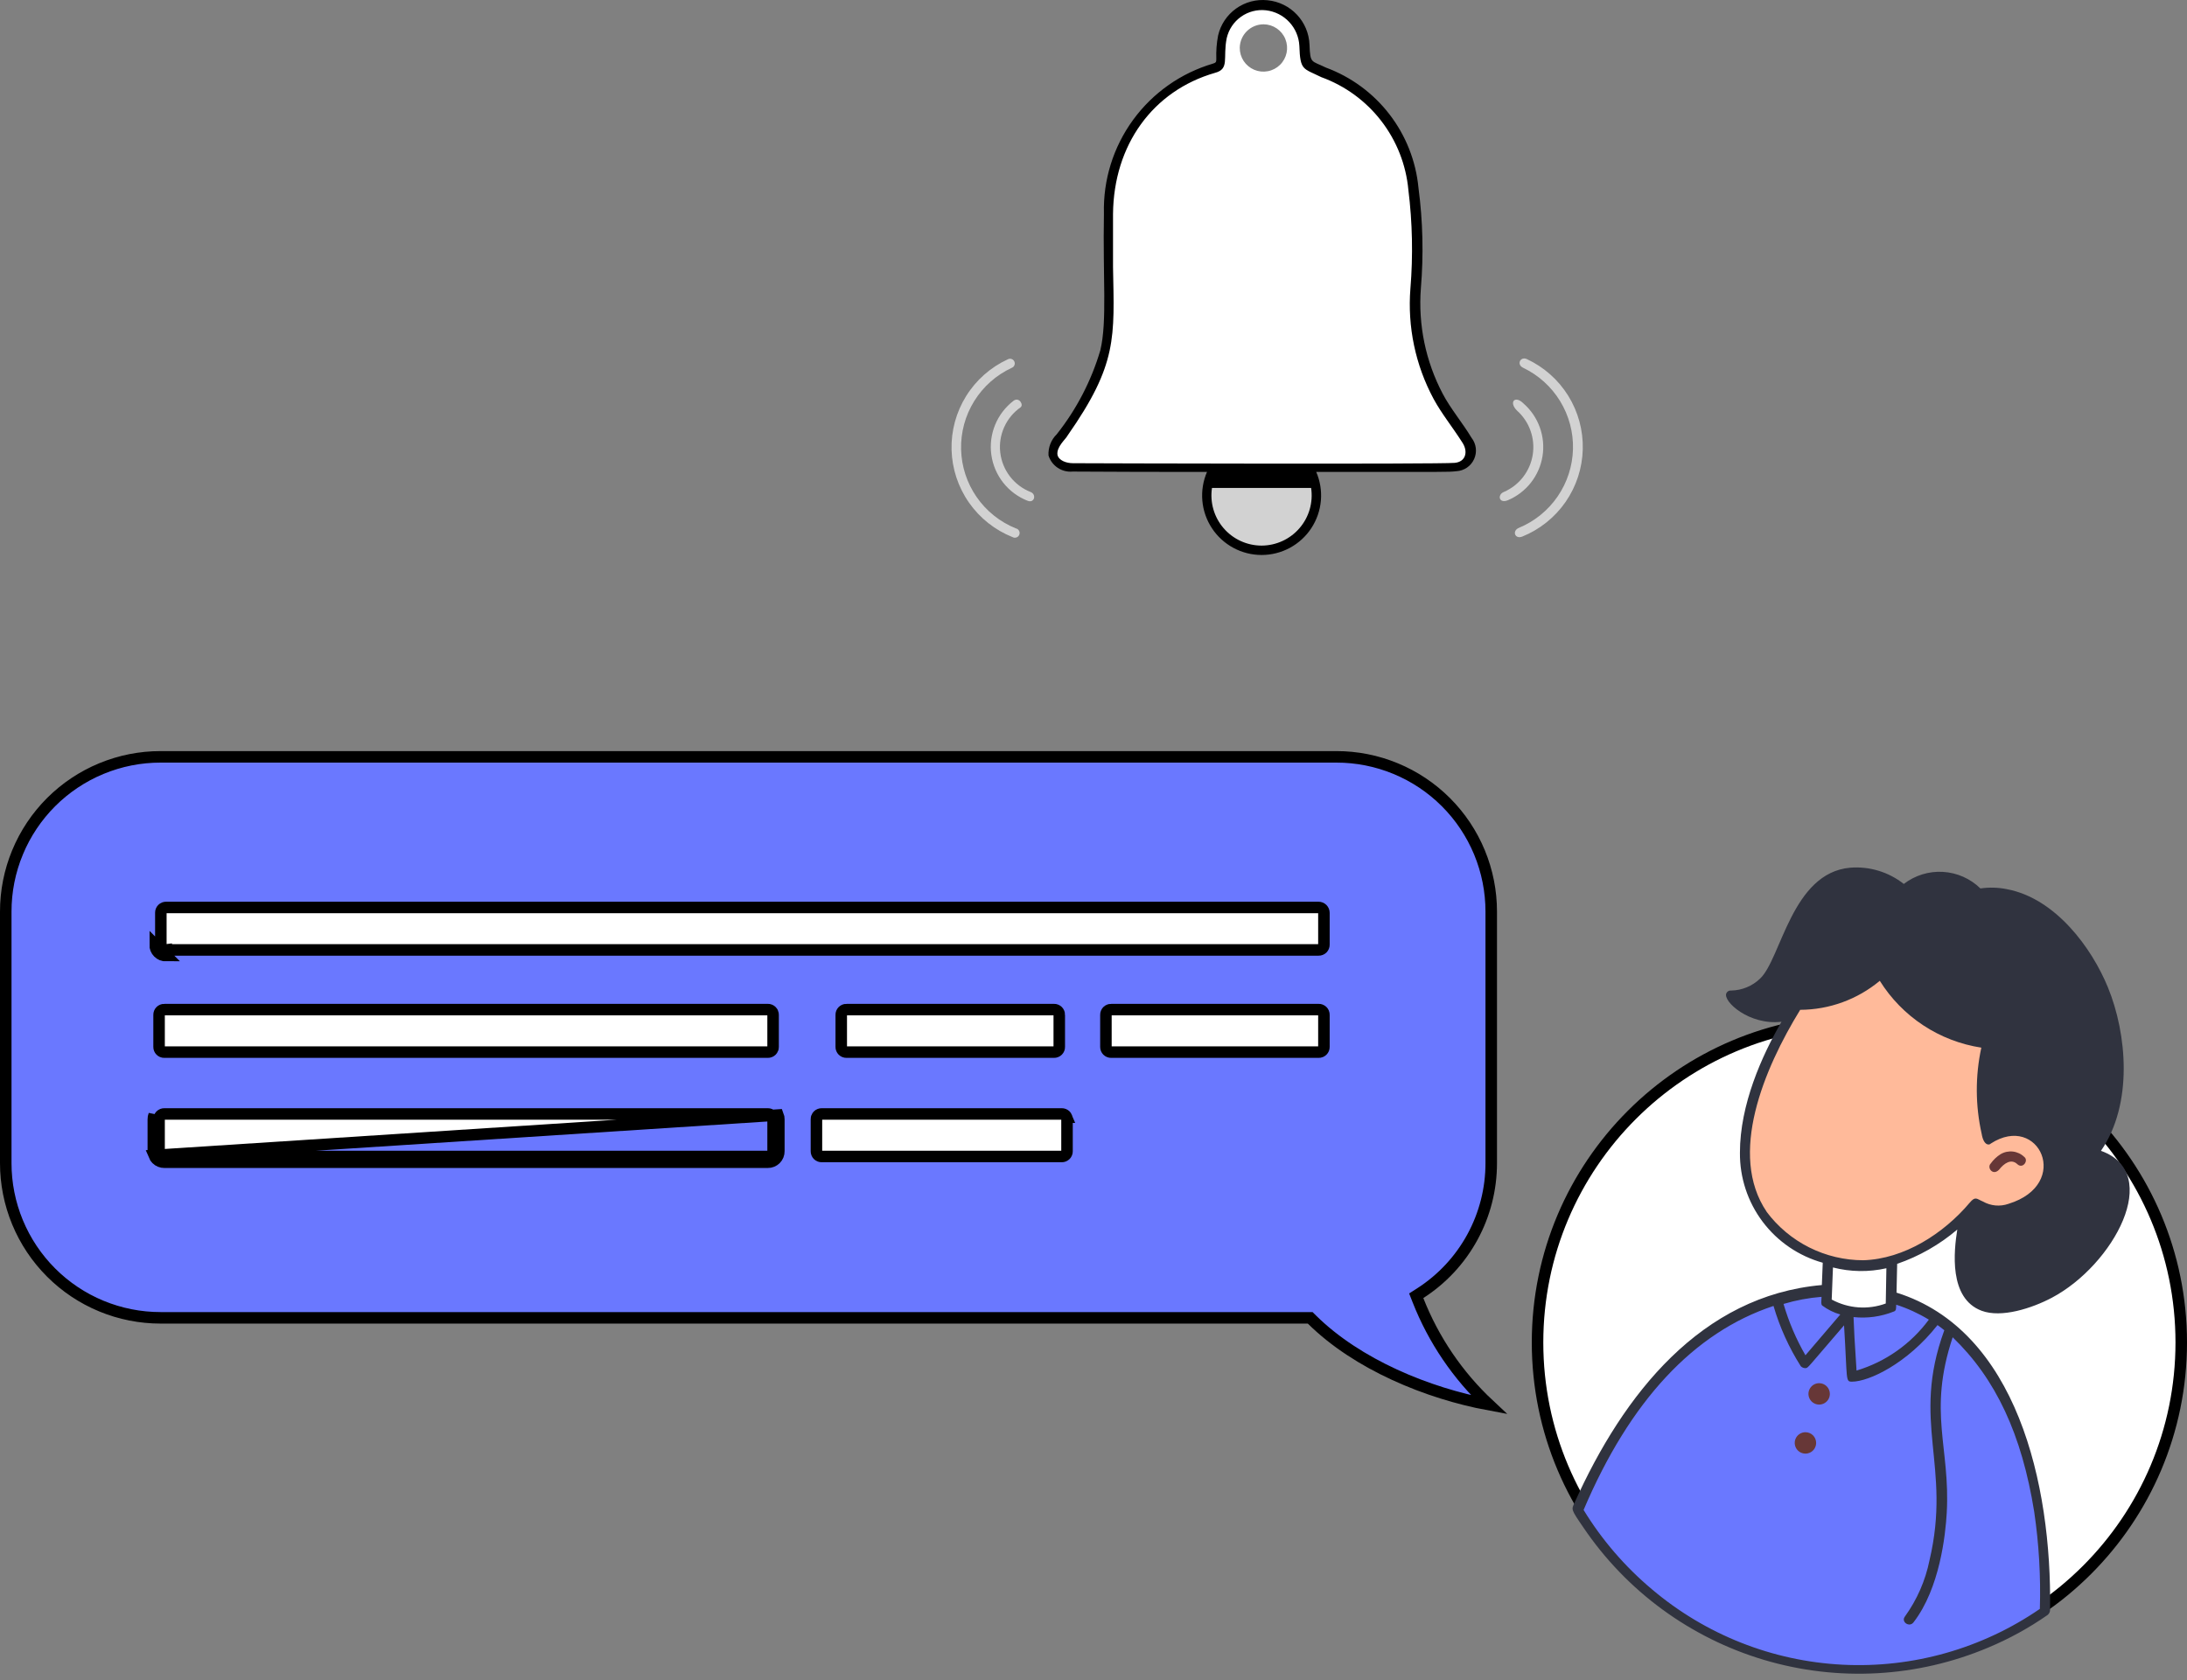 <svg width="190" height="146" viewBox="0 0 190 146" fill="none" xmlns="http://www.w3.org/2000/svg">
<rect x="0" y="0" width="190" height="146" fill="#808080" stroke="none"/>
<path d="M123.384 112.383L123.038 112.604L123.188 112.986C124.543 116.437 126.65 119.54 129.355 122.07C124.046 121.086 117.926 118.583 113.972 114.668L113.826 114.523H113.62H13.957H13.957C12.189 114.524 10.438 114.177 8.805 113.502C7.172 112.827 5.688 111.836 4.438 110.585L4.438 110.585C3.188 109.335 2.197 107.851 1.521 106.217C0.845 104.584 0.498 102.834 0.5 101.066V101.066L0.5 79.229L0.5 79.229C0.498 77.461 0.845 75.711 1.521 74.078L1.521 74.077C2.197 72.443 3.188 70.96 4.438 69.709C4.438 69.709 4.438 69.709 4.438 69.709C4.438 69.709 4.438 69.709 4.438 69.709C5.688 68.46 7.172 67.468 8.805 66.793L8.805 66.793C10.438 66.117 12.189 65.77 13.957 65.772H13.957L116.096 65.772L116.097 65.772C117.864 65.77 119.615 66.117 121.249 66.793L121.249 66.793C122.882 67.468 124.367 68.46 125.616 69.709C126.866 70.959 127.857 72.443 128.533 74.076C129.209 75.711 129.556 77.462 129.554 79.229V79.229V101.066V101.067C129.558 103.319 128.995 105.536 127.916 107.514L127.916 107.514C126.838 109.491 125.28 111.165 123.384 112.383Z" fill="#6A78FF" stroke="black"/>
<path d="M14.43 78.861L14.43 78.861H14.439H114.553C114.674 78.861 114.793 78.909 114.882 78.998C114.967 79.084 115.017 79.202 115.018 79.327C115.018 79.327 115.018 79.328 115.018 79.328L115.018 82.086L115.018 82.095C115.019 82.156 115.008 82.215 114.986 82.267L114.984 82.272C114.963 82.325 114.931 82.375 114.887 82.42C114.842 82.464 114.792 82.496 114.74 82.517L114.734 82.519C114.682 82.541 114.624 82.552 114.562 82.551V82.551H114.553H14.439V82.55L14.43 82.551C14.373 82.552 14.313 82.541 14.255 82.518C14.197 82.494 14.147 82.461 14.107 82.42L14.105 82.418C14.063 82.376 14.03 82.326 14.007 82.27L14.007 82.27L14.006 82.269C13.984 82.215 13.973 82.155 13.974 82.094L13.974 82.094V82.086V79.326H13.974L13.974 79.317C13.973 79.257 13.984 79.197 14.007 79.141C14.03 79.084 14.064 79.033 14.104 78.992C14.148 78.949 14.199 78.916 14.252 78.894L14.252 78.894L14.256 78.893C14.31 78.871 14.369 78.86 14.43 78.861ZM13.474 82.086C13.472 82.213 13.496 82.34 13.543 82.457C13.591 82.576 13.662 82.683 13.752 82.772C13.842 82.863 13.949 82.933 14.067 82.982C14.185 83.029 14.312 83.053 14.439 83.051L13.474 82.086Z" fill="white" stroke="black"/>
<path d="M114.553 87.737V87.737L114.562 87.736C114.624 87.735 114.682 87.746 114.734 87.768L114.734 87.768L114.74 87.77C114.793 87.791 114.843 87.824 114.888 87.868C114.93 87.91 114.963 87.961 114.985 88.015L114.986 88.017C115.008 88.072 115.019 88.131 115.018 88.192L115.018 88.192V88.201V90.967H115.018L115.018 90.976C115.019 91.037 115.008 91.096 114.987 91.152C114.963 91.209 114.928 91.26 114.887 91.301C114.845 91.343 114.794 91.377 114.739 91.399L114.737 91.4C114.683 91.422 114.624 91.433 114.562 91.432L114.562 91.432H114.553H96.543V91.432L96.534 91.432C96.473 91.433 96.414 91.422 96.362 91.4L96.362 91.4L96.357 91.398C96.305 91.377 96.254 91.345 96.209 91.301C96.166 91.256 96.133 91.206 96.112 91.153L96.112 91.153L96.11 91.148C96.089 91.096 96.078 91.038 96.079 90.976L96.079 90.976V90.967V88.201H96.079L96.079 88.192C96.078 88.13 96.089 88.072 96.11 88.02L96.11 88.02L96.112 88.015C96.133 87.962 96.166 87.912 96.21 87.867C96.253 87.824 96.303 87.791 96.357 87.77L96.357 87.77L96.362 87.768C96.414 87.746 96.473 87.735 96.534 87.736L96.534 87.737H96.543H114.553Z" fill="white" stroke="black"/>
<path d="M91.572 91.432L91.572 91.432H91.563H73.55V91.432L73.541 91.432C73.48 91.433 73.421 91.422 73.367 91.4L73.367 91.4L73.363 91.398C73.309 91.377 73.258 91.344 73.215 91.3C73.174 91.259 73.14 91.209 73.117 91.152C73.094 91.096 73.084 91.037 73.085 90.977L73.085 90.977V90.967V88.201H73.085L73.085 88.192C73.084 88.132 73.095 88.072 73.117 88.016C73.14 87.96 73.174 87.909 73.215 87.868C73.258 87.825 73.309 87.791 73.363 87.77L73.363 87.77L73.367 87.768C73.421 87.746 73.48 87.735 73.541 87.736L73.541 87.737H73.55H91.563V87.737L91.572 87.736C91.634 87.735 91.692 87.746 91.744 87.768L91.744 87.768L91.749 87.77C91.802 87.791 91.852 87.824 91.895 87.866C91.939 87.911 91.972 87.962 91.993 88.015L91.993 88.015L91.995 88.02C92.016 88.072 92.028 88.13 92.027 88.192L92.026 88.192V88.201V90.967H92.026L92.027 90.976C92.028 91.037 92.017 91.097 91.995 91.151C91.971 91.209 91.938 91.259 91.896 91.301C91.853 91.344 91.803 91.377 91.749 91.398L91.749 91.398L91.744 91.4C91.692 91.422 91.634 91.433 91.572 91.432Z" fill="white" stroke="black"/>
<path d="M66.699 87.737V87.737L66.708 87.736C66.769 87.735 66.828 87.746 66.882 87.768L66.882 87.768L66.886 87.77C66.939 87.791 66.989 87.824 67.032 87.867C67.076 87.911 67.109 87.962 67.131 88.017L67.132 88.018C67.154 88.072 67.165 88.132 67.164 88.193L67.164 88.193V88.201V90.967H67.164L67.164 90.976C67.165 91.037 67.154 91.096 67.132 91.15L67.132 91.152C67.11 91.207 67.076 91.257 67.033 91.302C66.99 91.344 66.939 91.377 66.886 91.398L66.882 91.4C66.829 91.422 66.769 91.433 66.708 91.432V91.432H66.699H14.285V91.432L14.276 91.432C14.215 91.433 14.156 91.422 14.102 91.4L14.102 91.4L14.098 91.398C14.044 91.377 13.993 91.344 13.95 91.3L13.95 91.3C13.909 91.26 13.875 91.209 13.852 91.152C13.83 91.096 13.819 91.037 13.82 90.977L13.82 90.977V90.967V88.201H13.82L13.82 88.192C13.819 88.132 13.83 88.072 13.852 88.016C13.876 87.96 13.909 87.909 13.95 87.868C13.994 87.825 14.044 87.791 14.098 87.77L14.098 87.77L14.102 87.768C14.156 87.746 14.215 87.735 14.276 87.736L14.276 87.737H14.285H66.699Z" fill="white" stroke="black"/>
<path d="M13.913 100.932C14.031 100.98 14.158 101.003 14.285 101.001H66.699C66.827 101.003 66.953 100.98 67.071 100.932C67.189 100.885 67.296 100.814 67.386 100.724C67.477 100.633 67.547 100.526 67.595 100.408C67.643 100.29 67.666 100.164 67.664 100.036V97.271C67.666 97.143 67.643 97.016 67.596 96.899L13.389 100.409C13.437 100.526 13.508 100.634 13.598 100.724C13.688 100.814 13.795 100.885 13.913 100.932ZM13.913 100.932L13.913 100.932L13.913 100.932ZM66.699 96.806V96.806L66.708 96.806C66.77 96.805 66.829 96.816 66.882 96.838L66.882 96.838L66.886 96.839C66.939 96.861 66.99 96.893 67.033 96.936C67.076 96.98 67.11 97.031 67.132 97.086L67.132 97.087C67.154 97.141 67.165 97.201 67.164 97.262L67.164 97.262V97.271V100.036H67.164L67.164 100.045C67.165 100.106 67.154 100.165 67.132 100.219L67.131 100.221C67.109 100.276 67.076 100.327 67.032 100.371C66.989 100.414 66.939 100.446 66.886 100.468L66.882 100.469C66.828 100.491 66.769 100.502 66.708 100.501V100.501H66.699H14.285V100.501L14.276 100.501C14.215 100.502 14.156 100.491 14.102 100.469L14.102 100.469L14.098 100.468C14.044 100.446 13.994 100.413 13.95 100.37C13.909 100.329 13.876 100.278 13.852 100.221C13.83 100.165 13.819 100.106 13.82 100.045L13.82 100.045V100.036V97.271H13.82L13.82 97.261C13.819 97.201 13.83 97.141 13.852 97.085C13.875 97.029 13.909 96.978 13.95 96.937L13.95 96.937C13.993 96.894 14.044 96.861 14.098 96.839L14.098 96.839L14.102 96.838C14.156 96.816 14.215 96.805 14.276 96.806L14.276 96.806H14.285H66.699ZM13.32 97.271V100.036L13.388 96.898C13.341 97.016 13.318 97.143 13.32 97.271Z" fill="white" stroke="black"/>
<path d="M92.234 96.806V96.806L92.243 96.806C92.305 96.805 92.364 96.816 92.415 96.837L92.415 96.837L92.421 96.839C92.473 96.86 92.523 96.893 92.568 96.936C92.612 96.981 92.645 97.032 92.666 97.084L92.665 97.084L92.668 97.09C92.689 97.141 92.7 97.2 92.699 97.262L92.699 97.262V97.271V100.036H92.699L92.699 100.045C92.7 100.104 92.689 100.164 92.667 100.22C92.643 100.278 92.609 100.328 92.567 100.37C92.524 100.413 92.474 100.446 92.421 100.468L92.421 100.468L92.415 100.47C92.364 100.491 92.305 100.502 92.243 100.501L92.243 100.501H92.234H71.395V100.501L71.385 100.501C71.324 100.502 71.266 100.491 71.212 100.469L71.212 100.469L71.208 100.468C71.155 100.447 71.105 100.414 71.061 100.371C71.018 100.327 70.985 100.276 70.963 100.221L70.963 100.221L70.962 100.219C70.94 100.165 70.929 100.106 70.93 100.045L70.93 100.045V100.036V97.271H70.93L70.93 97.261C70.928 97.201 70.94 97.141 70.962 97.088L70.962 97.088L70.962 97.086C70.984 97.031 71.017 96.981 71.061 96.936C71.104 96.893 71.154 96.861 71.208 96.839L71.208 96.839L71.212 96.838C71.265 96.816 71.324 96.805 71.385 96.806L71.385 96.806H71.395H92.234Z" fill="white" stroke="black"/>
<path d="M189.5 116.663C189.5 132.106 176.981 144.625 161.538 144.625C146.095 144.625 133.577 132.106 133.577 116.663C133.577 101.22 146.095 88.701 161.538 88.701C176.981 88.701 189.5 101.22 189.5 116.663Z" fill="white" stroke="black"/>
<path d="M158.998 109.78L158.869 113.093C159.659 113.558 160.547 113.835 161.461 113.902C162.375 113.968 163.293 113.824 164.143 113.479L164.207 109.845C162.497 110.298 160.696 110.275 158.998 109.78Z" fill="white"/>
<path d="M177.185 99.271C176.605 98.74 175.854 98.43 175.069 98.4C174.282 98.369 173.51 98.619 172.891 99.104C172.65 99.262 172.594 98.759 172.538 98.46C172.015 95.923 172.027 93.307 172.569 90.775C170.693 90.533 168.898 89.865 167.32 88.823C165.744 87.78 164.426 86.391 163.468 84.76C161.504 86.508 158.958 87.461 156.329 87.43C154.493 90.224 153.125 93.297 152.276 96.53C150.394 104.401 155.103 109.565 161.476 109.786C165.783 109.934 168.892 107.184 171.596 104.474C171.711 104.359 172.056 104.54 172.369 104.704C176.163 105.962 179.351 101.641 177.185 99.271Z" fill="#FFBA9A"/>
<path d="M175.142 124.156C173.098 118.932 169.801 114.611 164.465 113.029L164.433 113.736C161.316 114.771 159.091 113.831 158.515 113.254L158.547 112.386C148.269 113.019 141.189 121.746 137.258 131.264C139.245 134.568 141.887 137.431 145.022 139.677C148.156 141.923 151.717 143.504 155.485 144.323C159.253 145.143 163.149 145.182 166.933 144.44C170.717 143.699 174.31 142.191 177.489 140.011C177.489 134.317 177.218 129.459 175.142 124.156Z" fill="#6A78FF"/>
<path d="M182.525 100.01C185.342 95.916 184.778 89.829 183.132 85.809C181.726 82.373 178.586 78.076 174.365 77.274C173.604 77.118 172.822 77.095 172.052 77.207C171.176 76.351 170.02 75.839 168.797 75.768C167.574 75.696 166.366 76.069 165.396 76.817C164.079 75.778 162.419 75.273 160.747 75.404C155.661 75.845 154.744 83.302 152.92 85.034C152.241 85.692 151.336 86.066 150.39 86.081C150.306 86.071 150.222 86.088 150.15 86.13C150.076 86.171 150.019 86.235 149.983 86.311C149.644 87.008 151.974 89.128 154.772 88.793C153.054 91.769 151.16 95.996 151.16 100.168C151.14 102.332 151.833 104.442 153.134 106.172C154.436 107.901 156.27 109.153 158.355 109.734L158.277 111.673C147.82 112.593 141.043 121.12 136.784 130.607C136.523 131.19 136.454 131.128 137.542 132.715C141.289 138.268 146.85 142.347 153.272 144.255C159.693 146.162 166.579 145.779 172.75 143.171C174.56 142.412 176.285 141.463 177.895 140.341C177.963 140.285 178.017 140.214 178.053 140.135C178.09 140.055 178.107 139.968 178.104 139.881C178.264 128.913 175.178 115.594 164.765 112.333L164.82 109.831C166.732 109.173 168.503 108.162 170.043 106.851C169.748 108.71 169.287 112.831 172.155 113.907C173.871 114.553 176.524 113.696 178.276 112.767C183.621 109.926 187.944 101.941 182.525 100.01ZM153.485 105.31C150.119 100.342 153.233 92.899 156.395 87.756C158.924 87.745 161.369 86.853 163.311 85.234C164.276 86.781 165.564 88.1 167.087 89.103C168.609 90.105 170.33 90.767 172.132 91.043C171.598 93.514 171.608 96.073 172.163 98.539C172.333 99.559 172.817 99.542 172.956 99.376C177.134 96.673 180.025 102.916 174.484 104.618C174.122 104.744 173.737 104.792 173.354 104.756C172.972 104.72 172.602 104.604 172.268 104.413C171.726 104.191 171.627 103.919 171.118 104.523C168.854 107.205 165.423 109.412 161.875 109.519C160.245 109.517 158.638 109.135 157.181 108.405C155.724 107.675 154.457 106.614 153.479 105.31H153.485ZM158.315 113.458C158.784 113.808 159.314 114.072 159.879 114.232C158.959 115.299 157.464 117.051 156.852 117.776C156.041 116.371 155.402 114.872 154.948 113.315C156.024 112.994 157.131 112.787 158.25 112.698C158.232 113.144 158.186 113.331 158.312 113.458H158.315ZM159.133 112.932L159.242 110.146C160.762 110.537 162.353 110.56 163.884 110.213L163.829 113.277C163.066 113.557 162.253 113.67 161.443 113.612C160.633 113.552 159.844 113.32 159.131 112.932H159.133ZM161.291 119.106C161.142 116.889 161.053 115.275 161.03 114.458C162.217 114.586 163.417 114.42 164.526 113.976C164.756 113.902 164.722 113.705 164.737 113.381C165.73 113.702 166.682 114.139 167.573 114.681C166.01 116.796 163.806 118.349 161.289 119.106H161.291ZM154.078 113.49C154.618 115.34 155.416 117.104 156.448 118.73C156.502 118.784 156.566 118.827 156.637 118.855C156.707 118.883 156.783 118.897 156.859 118.895C157.101 118.871 156.937 118.964 160.206 115.174C160.505 119.977 160.309 120.07 160.896 120.07C162.358 120.07 165.693 118.506 168.325 115.153C168.525 115.293 168.718 115.443 168.916 115.6C165.987 123.622 169.576 127.337 167.627 135.603C167.271 137.361 166.543 139.024 165.493 140.479C165.133 140.947 165.878 141.453 166.237 140.99C168.53 138.031 169.022 133.348 169.127 131.472C169.448 125.737 167.463 122.767 169.643 116.213C173.393 119.823 175.648 124.655 176.725 131.373C177.137 134.168 177.302 136.994 177.216 139.817C172.191 143.271 166.17 144.975 160.081 144.667C153.992 144.36 148.173 142.059 143.521 138.118C141.18 136.154 139.173 133.824 137.578 131.218C141.601 121.748 147.15 115.786 154.076 113.49H154.078Z" fill="#30333F"/>
<path d="M175.867 100.544C175.598 100.283 175.249 100.117 174.877 100.073C174.504 100.03 174.127 100.109 173.805 100.301C173.467 100.514 173.175 100.791 172.945 101.116C172.6 101.461 173.12 102.209 173.664 101.658C174.116 101.083 174.725 100.668 175.259 101.168C175.74 101.619 176.259 100.848 175.867 100.544Z" fill="#673737"/>
<path d="M158.043 120.201C157.859 120.201 157.679 120.256 157.526 120.358C157.373 120.46 157.254 120.606 157.184 120.776C157.112 120.945 157.094 121.132 157.131 121.313C157.166 121.494 157.255 121.659 157.385 121.789C157.515 121.919 157.68 122.008 157.861 122.044C158.041 122.08 158.229 122.062 158.399 121.991C158.568 121.92 158.714 121.802 158.817 121.649C158.919 121.496 158.973 121.315 158.973 121.131C158.973 120.885 158.875 120.648 158.7 120.473C158.526 120.299 158.29 120.201 158.043 120.201Z" fill="#673737"/>
<path d="M156.851 124.463C156.667 124.463 156.486 124.517 156.333 124.62C156.18 124.722 156.062 124.868 155.991 125.037C155.921 125.207 155.902 125.395 155.939 125.575C155.975 125.756 156.063 125.921 156.193 126.051C156.324 126.181 156.49 126.27 156.67 126.305C156.851 126.341 157.037 126.323 157.207 126.252C157.378 126.182 157.522 126.063 157.625 125.91C157.727 125.756 157.781 125.576 157.781 125.392C157.781 125.145 157.682 124.909 157.509 124.735C157.334 124.561 157.097 124.463 156.851 124.463Z" fill="#673737"/>
<path d="M88.25 45.916C86.876 45.361 85.694 44.416 84.85 43.198C84.005 41.98 83.535 40.541 83.497 39.059C83.459 37.578 83.855 36.117 84.636 34.857C85.417 33.597 86.549 32.593 87.892 31.968C87.945 31.948 87.993 31.918 88.034 31.879C88.074 31.84 88.106 31.794 88.128 31.742C88.15 31.69 88.16 31.634 88.16 31.578C88.159 31.522 88.147 31.467 88.123 31.416C88.1 31.364 88.067 31.319 88.025 31.281C87.984 31.243 87.935 31.214 87.882 31.196C87.829 31.178 87.772 31.172 87.716 31.176C87.66 31.181 87.606 31.197 87.557 31.224C86.062 31.913 84.802 33.025 83.933 34.423C83.064 35.822 82.625 37.444 82.669 39.089C82.714 40.735 83.24 42.331 84.184 43.68C85.127 45.029 86.445 46.072 87.975 46.679C88.027 46.707 88.085 46.724 88.144 46.728C88.203 46.732 88.262 46.723 88.317 46.702C88.372 46.681 88.422 46.648 88.464 46.606C88.505 46.564 88.537 46.514 88.557 46.458C88.577 46.402 88.585 46.343 88.58 46.284C88.575 46.225 88.557 46.168 88.528 46.117C88.499 46.065 88.459 46.021 88.411 45.986C88.363 45.952 88.308 45.928 88.25 45.916Z" fill="#D2D2D2"/>
<path d="M89.537 42.756C88.83 42.478 88.212 42.013 87.748 41.412C87.284 40.81 86.991 40.094 86.901 39.339C86.811 38.585 86.928 37.82 87.238 37.126C87.547 36.432 88.04 35.836 88.662 35.399C88.954 35.182 88.542 34.482 88.068 34.817C87.355 35.359 86.799 36.081 86.457 36.909C86.115 37.737 86.001 38.641 86.125 39.528C86.249 40.415 86.608 41.253 87.163 41.955C87.719 42.657 88.453 43.199 89.287 43.523C89.866 43.744 90.07 42.971 89.537 42.756Z" fill="#D2D2D2"/>
<path d="M132.639 31.201C132.096 30.957 131.722 31.666 132.325 31.96C133.653 32.595 134.768 33.6 135.536 34.855C136.305 36.109 136.694 37.56 136.656 39.031C136.618 40.502 136.155 41.93 135.322 43.144C134.49 44.357 133.324 45.303 131.965 45.868C131.337 46.122 131.606 46.895 132.259 46.626C133.777 46.01 135.083 44.963 136.016 43.615C136.948 42.267 137.466 40.676 137.507 39.038C137.547 37.399 137.108 35.785 136.243 34.392C135.378 33 134.126 31.891 132.639 31.201Z" fill="#D2D2D2"/>
<path d="M132.358 35.064C131.609 34.315 131.055 34.952 131.794 35.682C132.325 36.157 132.729 36.757 132.966 37.428C133.205 38.099 133.271 38.819 133.159 39.522C133.047 40.225 132.759 40.889 132.324 41.452C131.888 42.015 131.317 42.46 130.665 42.745C130.064 42.975 130.205 43.803 131.006 43.468C131.79 43.137 132.477 42.612 133.002 41.942C133.527 41.273 133.874 40.48 134.009 39.64C134.144 38.8 134.063 37.94 133.774 37.139C133.485 36.338 132.999 35.624 132.358 35.064Z" fill="#D2D2D2"/>
<path d="M109.629 47.675C110.313 47.674 110.988 47.521 111.605 47.228C112.223 46.935 112.768 46.508 113.2 45.979C113.633 45.45 113.944 44.832 114.109 44.168C114.274 43.505 114.29 42.813 114.156 42.143H105.103C104.969 42.813 104.985 43.505 105.15 44.168C105.315 44.832 105.625 45.45 106.058 45.979C106.491 46.508 107.036 46.935 107.653 47.228C108.271 47.521 108.946 47.674 109.629 47.675Z" fill="#D2D2D2"/>
<path d="M93.209 40.427C97.29 40.442 125.604 40.469 126.464 40.398C126.701 40.382 126.928 40.301 127.12 40.165C127.314 40.029 127.467 39.842 127.561 39.626C127.656 39.409 127.688 39.17 127.657 38.936C127.626 38.701 127.529 38.48 127.381 38.297L127.351 38.267C126.598 36.965 125.593 35.935 124.84 34.451C123.324 31.547 122.635 28.281 122.852 25.012C123.083 22.134 123.025 19.24 122.675 16.373C122.466 14.146 121.63 12.025 120.263 10.255C118.895 8.484 117.054 7.139 114.953 6.374C113.442 5.618 113.278 5.94 113.207 3.888C113.165 3.05 112.826 2.253 112.251 1.64C111.676 1.028 110.903 0.64 110.068 0.545C109.235 0.448 108.396 0.664 107.712 1.15C107.029 1.637 106.551 2.359 106.37 3.178C105.989 4.877 106.63 5.689 105.541 5.989C99.99 7.521 96.577 12.409 96.488 18.504C96.357 27.537 96.749 28.09 96.162 30.515C95.4 33.076 94.19 35.481 92.588 37.618C92.128 38.23 91.566 38.837 91.671 39.397C91.73 40.13 92.529 40.424 93.209 40.427ZM109.779 2.113C110.186 2.116 110.582 2.24 110.918 2.468C111.255 2.697 111.516 3.02 111.668 3.397C111.821 3.774 111.858 4.187 111.776 4.586C111.693 4.984 111.495 5.349 111.205 5.634C110.915 5.919 110.548 6.112 110.148 6.188C109.749 6.265 109.336 6.221 108.961 6.063C108.587 5.904 108.268 5.638 108.044 5.299C107.821 4.959 107.703 4.561 107.706 4.154C107.714 3.61 107.936 3.09 108.324 2.708C108.712 2.326 109.235 2.112 109.779 2.113Z" fill="white"/>
<path d="M127.841 38.044C127.084 36.778 125.997 35.485 125.335 34.212C123.856 31.401 123.2 28.23 123.44 25.064C123.685 22.147 123.615 19.212 123.231 16.31C123.008 13.99 122.135 11.78 120.712 9.934C119.29 8.088 117.376 6.68 115.189 5.873C113.918 5.246 113.829 5.566 113.766 3.885C113.729 2.91 113.34 1.981 112.671 1.271C112.001 0.56 111.097 0.117 110.126 0.023C109.158 -0.081 108.185 0.173 107.393 0.738C106.6 1.302 106.041 2.138 105.824 3.087C105.695 3.759 105.644 4.443 105.67 5.126C105.67 5.391 105.632 5.45 105.385 5.526C102.59 6.349 100.146 8.073 98.432 10.428C96.717 12.784 95.829 15.64 95.906 18.553C95.801 24.099 96.198 27.924 95.592 30.446C94.809 33.096 93.525 35.57 91.808 37.736C91.564 37.974 91.373 38.263 91.25 38.581C91.126 38.9 91.072 39.241 91.091 39.582C91.227 40.02 91.508 40.398 91.89 40.653C92.271 40.907 92.728 41.023 93.184 40.98C97.065 41.009 101.023 41.01 104.861 41.01C104.521 41.796 104.382 42.654 104.456 43.508C104.53 44.361 104.815 45.183 105.286 45.899C105.756 46.615 106.397 47.202 107.151 47.609C107.905 48.016 108.748 48.229 109.605 48.229C110.462 48.229 111.305 48.016 112.059 47.609C112.813 47.202 113.454 46.615 113.924 45.899C114.394 45.183 114.68 44.361 114.754 43.508C114.828 42.654 114.689 41.796 114.349 41.01C126.076 41.01 125.732 41.033 126.525 40.949C126.853 40.932 127.171 40.825 127.443 40.639C127.716 40.453 127.931 40.197 128.066 39.897C128.202 39.597 128.253 39.266 128.214 38.939C128.174 38.612 128.045 38.303 127.841 38.044ZM109.6 47.414C108.973 47.413 108.354 47.277 107.784 47.015C107.214 46.753 106.708 46.372 106.299 45.896C105.89 45.421 105.589 44.863 105.415 44.26C105.241 43.657 105.2 43.025 105.293 42.404H113.906C113.999 43.025 113.958 43.657 113.784 44.26C113.611 44.862 113.309 45.42 112.9 45.895C112.492 46.371 111.986 46.752 111.416 47.014C110.846 47.276 110.227 47.413 109.6 47.414ZM93.209 40.254C92.644 40.254 91.983 40.022 91.87 39.53C91.765 38.825 92.614 38.139 92.743 37.856C97.097 31.636 96.808 29.338 96.696 23.206V18.595C96.754 12.591 100.149 7.891 105.554 6.331C106.842 5.992 106.226 5.054 106.572 3.32C106.743 2.566 107.186 1.902 107.816 1.454C108.447 1.006 109.22 0.807 109.988 0.895C110.759 0.984 111.472 1.344 112.002 1.91C112.533 2.476 112.845 3.211 112.885 3.986C112.958 6.152 113.199 5.919 114.794 6.706C116.853 7.453 118.657 8.77 119.995 10.504C121.335 12.237 122.153 14.316 122.355 16.497C122.708 19.343 122.767 22.218 122.532 25.077C122.269 28.399 122.968 31.726 124.544 34.661C125.239 35.95 126.191 37.107 127.068 38.493C127.556 39.266 127.335 40.134 126.383 40.223C125.021 40.352 94.69 40.265 93.209 40.254Z" fill="black"/>
</svg>
